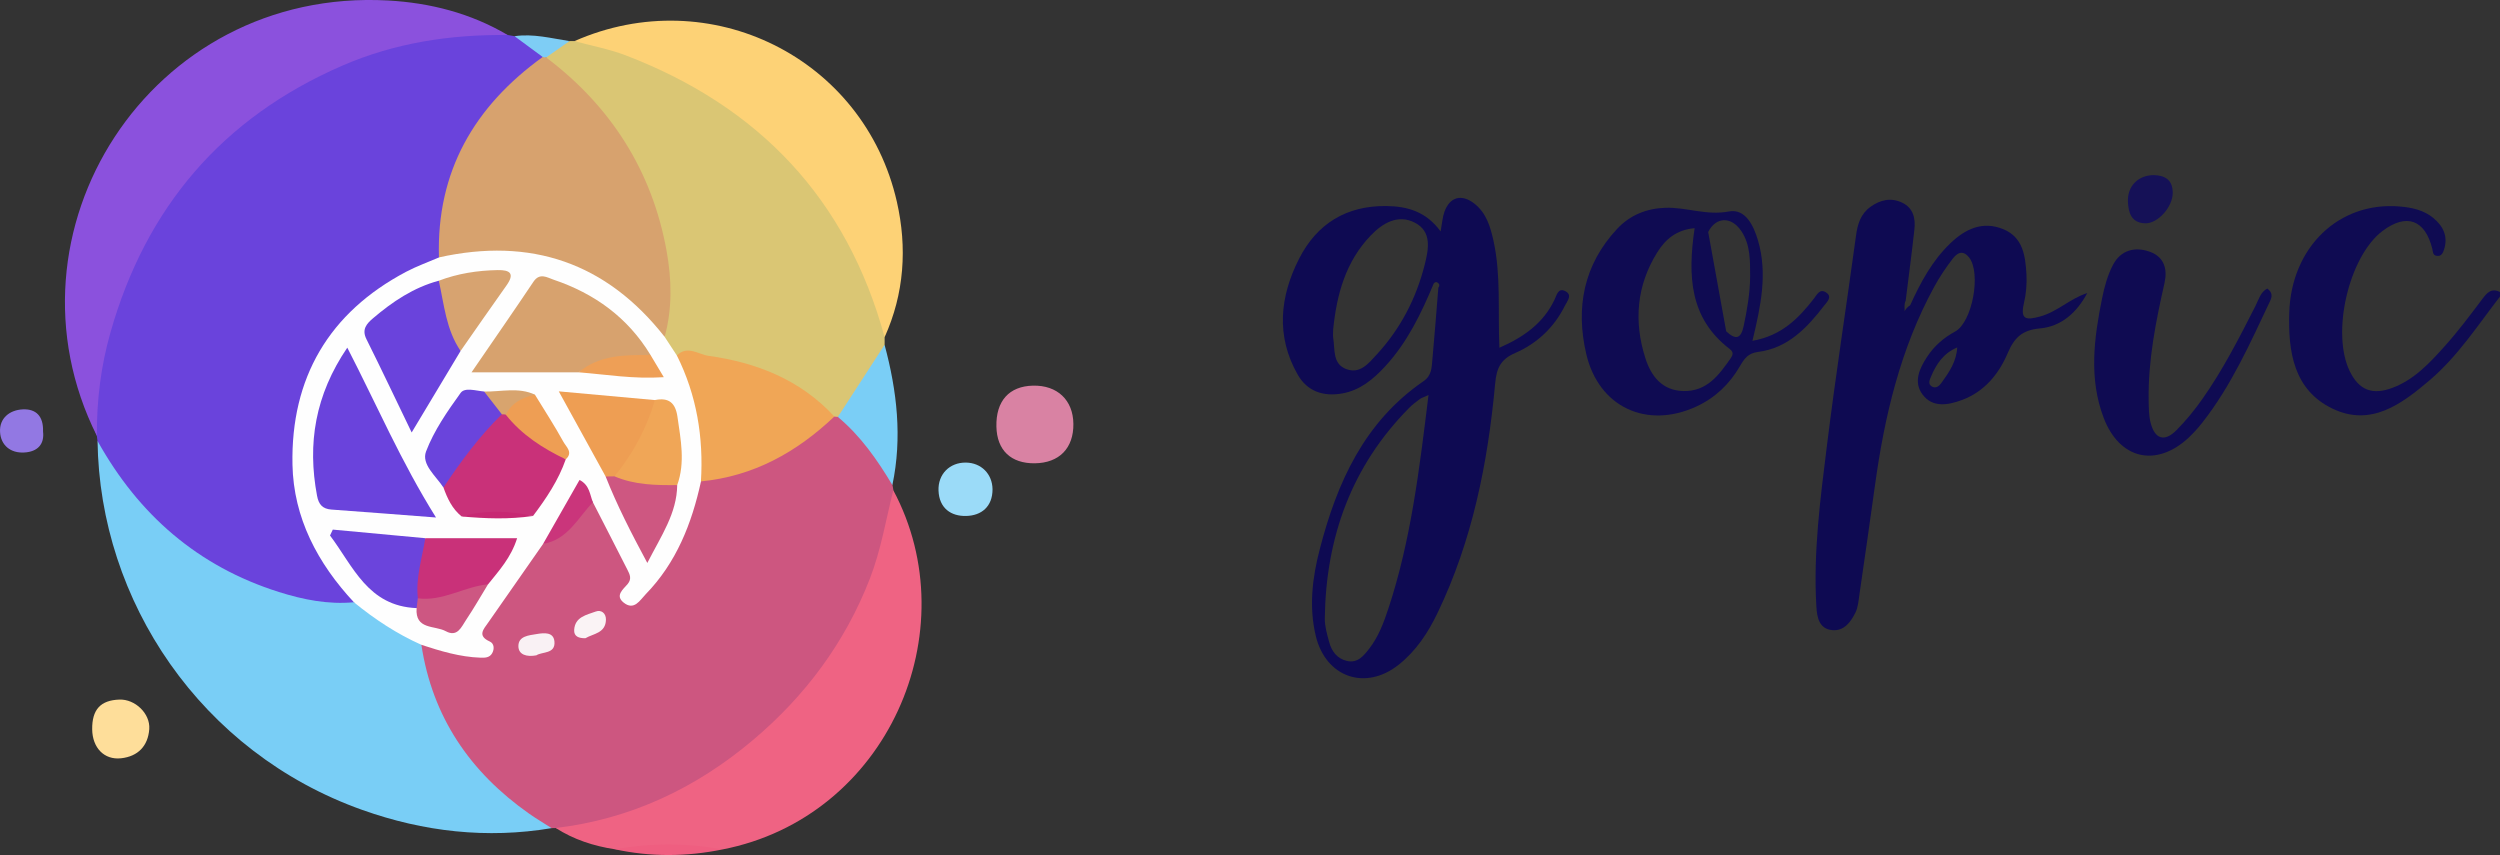 <?xml version="1.0" encoding="UTF-8"?>
<svg id="Layer_1" data-name="Layer 1" xmlns="http://www.w3.org/2000/svg" viewBox="0 0 555.37 189.95">
  <rect x="0" y="0" width="555.37" height="189.95" fill="#333333" stroke="none"/>
  <defs>
    <style>
      .cls-1 {
        fill: #f0a656;
      }

      .cls-1, .cls-2, .cls-3, .cls-4, .cls-5, .cls-6, .cls-7, .cls-8, .cls-9, .cls-10, .cls-11, .cls-12, .cls-13, .cls-14, .cls-15, .cls-16, .cls-17, .cls-18, .cls-19, .cls-20, .cls-21, .cls-22, .cls-23, .cls-24, .cls-25, .cls-26, .cls-27, .cls-28, .cls-29, .cls-30, .cls-31, .cls-32, .cls-33, .cls-34, .cls-35 {
        stroke-width: 0px;
      }

      .cls-2 {
        fill: #151157;
      }

      .cls-3 {
        fill: #fefefe;
      }

      .cls-4 {
        fill: #dac674;
      }

      .cls-5 {
        fill: #ef6383;
      }

      .cls-6 {
        fill: #d7a370;
      }

      .cls-7 {
        fill: #0f0b52;
      }

      .cls-8 {
        fill: #9bdbf8;
      }

      .cls-9 {
        fill: #ef5e80;
      }

      .cls-10 {
        fill: #d8a46e;
      }

      .cls-11 {
        fill: #7ecdf5;
      }

      .cls-12 {
        fill: #cd5680;
      }

      .cls-13 {
        fill: #ee9f56;
      }

      .cls-14 {
        fill: #f9f1f4;
      }

      .cls-15 {
        fill: #fede9a;
      }

      .cls-16 {
        fill: #fdd276;
      }

      .cls-17 {
        fill: #6a43dc;
      }

      .cls-18 {
        fill: #ca357b;
      }

      .cls-19 {
        fill: #f0a657;
      }

      .cls-20 {
        fill: #0e0a52;
      }

      .cls-21 {
        fill: #faf3f5;
      }

      .cls-22 {
        fill: #d982a3;
      }

      .cls-23 {
        fill: #ee9e54;
      }

      .cls-24 {
        fill: #c93179;
      }

      .cls-25 {
        fill: #9278e3;
      }

      .cls-26 {
        fill: #ce5781;
      }

      .cls-27 {
        fill: #c72873;
      }

      .cls-28 {
        fill: #ee9e53;
      }

      .cls-29 {
        fill: #6b44dc;
      }

      .cls-30 {
        fill: #cd5782;
      }

      .cls-31 {
        fill: #d7a26e;
      }

      .cls-32 {
        fill: #7acef6;
      }

      .cls-33 {
        fill: #8b51dd;
      }

      .cls-34 {
        fill: #79cef6;
      }

      .cls-35 {
        fill: #6a44dc;
      }
    </style>
  </defs>
  <path class="cls-7" d="m555.37,65.88c-4.96,6.4-9.37,13.26-15.62,18.58-6.25,5.33-13.06,10.39-21.54,6.34-8.67-4.13-9.93-12.67-9.66-21.34.46-14.59,11.07-24.73,24.55-23.59,2.68.23,5.29.78,7.43,2.53,2.22,1.82,3.35,4.11,2.41,7.04-.25.77-.61,1.61-1.71,1.38-.84-.18-.74-.93-.9-1.55-1.61-6.48-5.74-7.96-11.03-3.98-7.5,5.64-11.48,22.64-7.3,31.19,2.04,4.17,4.99,5.35,9.44,3.69,4.85-1.81,8.28-5.51,11.6-9.21,2.99-3.33,5.69-6.93,8.38-10.51,1.07-1.43,2.03-2.53,3.94-1.58v1h.01Z"/>
  <path class="cls-17" d="m112.76,7.78c.51.09,1.02.17,1.53.26,2.64,1.11,6.27,1,6.45,5.18-1.06,2.19-3.27,3.22-4.96,4.76-10.67,9.71-16.46,21.68-17.03,36.13-.04.99-.11,1.98-.47,2.92-1.08,2.17-3.34,2.64-5.26,3.48-16.9,7.45-25.46,21.04-26.89,38.79-.87,10.82,3.2,20.82,9.97,29.52,1.17,1.5,2.99,2.78,2.56,5.13-2.73,1.89-5.76,1.3-8.65.77-19.04-3.45-33.97-13.32-45.17-29.02-1.69-2.37-2.32-5.08-3.19-7.74-.04-.37-.09-.75-.13-1.12-2.21-5.57-.84-11.21.16-16.67C28.9,40.55,62.02,10.33,101.91,6.7c3.69-.34,7.3.04,10.85,1.08Z"/>
  <path class="cls-12" d="m123.46,183.94c-.31.03-.61.04-.92.03-7.26-1.2-11.71-6.63-16.31-11.43-6.65-6.94-10.65-15.54-13.21-24.79-.45-1.61-.86-3.23.13-4.8,3.58-.97,6.7,1.29,10.13,1.43,2.09.09,4.79,1.02,3.14-2.98-.52-1.25.21-2.67.97-3.75,4.11-5.83,7.74-12,12.68-17.22,4.92-1.6,7.05-6.84,11.6-8.93,2.04.18,2.64,1.8,3.29,3.33,1.11,2.61,2.31,5.18,3.73,7.62,1.81,3.12,2.75,6.28,1.41,10.02,6.42-4.43,9.66-10.78,12.13-17.65,1-2.8,1.31-5.86,3.18-8.33,11.02-2.26,20.62-7.44,29.47-14.21.49-.1.98-.11,1.47-.04,6.13,3.51,10,8.77,11.92,15.52.07.39.13.77.2,1.16.93,10.64-3.44,19.96-8.17,28.84-12.78,23.99-32.57,39.44-59.02,46.22-2.64.68-5.21,1.01-7.8-.04h-.02Z"/>
  <path class="cls-34" d="m93.61,143.24c2.43,16.03,10.8,28.27,23.9,37.49,1.63,1.15,3.35,2.16,5.03,3.24-14.38,2.41-28.39.81-42.04-4.04-35.88-12.75-58.37-46.42-58.83-81.97,9.11,16.37,22.27,27.86,40.28,33.55,5.43,1.71,10.94,2.81,16.67,2.28,5.62,2.16,10.63,5.29,14.99,9.45h0Z"/>
  <path class="cls-4" d="m186.13,92.62c-.26-.02-.52-.04-.78-.08-2.62-.42-4.15-2.59-6.16-3.95-8.72-5.92-18.46-8.49-28.82-9.2-2.19-.8-3.16-2.49-3.43-4.69,2.47-23.22-5.27-42.44-22.7-57.87-1.12-.99-2.25-1.99-2.89-3.39-.39-3.96,3.03-3.37,5.16-4.31h1.12c10.86-.38,19.94,4.85,28.68,10.07,18.58,11.11,31.87,26.9,38.96,47.57.9,2.63,1.92,5.27,1.25,8.15v1.68c-1.44,6.65-5.37,11.69-10.38,16.02h-.01Z"/>
  <path class="cls-20" d="m347.61,64.62c-1.47-.68-1.8.95-2.28,1.96-2.48,5.22-6.8,8.28-12.24,10.67-.37-8.2.38-16.05-1.31-23.74-.69-3.13-1.58-6.18-4.24-8.27-2.84-2.23-5.48-1.52-6.67,1.83-.42,1.16-.49,2.45-.84,4.34-3.23-4.41-7.35-5.58-12.03-5.64-8.93-.11-15.46,3.95-19.4,11.68-4.28,8.4-5.22,17.2-.31,25.79,2.13,3.72,5.71,4.91,9.9,4.16,3.98-.72,6.89-3.16,9.53-6.02,4.93-5.35,8.02-11.79,10.78-18.41v.02c.25-.32.54-.42.83-.23.46.31.55.71.19,1.17-.43,5.3-.83,10.62-1.32,15.92-.17,1.76-.11,3.55-1.97,4.83-13.17,9.03-19.22,22.53-23.05,37.32-1.64,6.32-2.44,12.74-.89,19.25,2.19,9.18,10.99,12.31,18.42,6.42,3.86-3.06,6.52-7.1,8.63-11.49,7.76-16.13,11.18-33.37,12.81-51.02.3-3.3,1.16-5.32,4.44-6.74,4.81-2.09,8.62-5.63,11.02-10.45.56-1.12,1.83-2.5,0-3.35Zm-31.11-5.84c-1.9,7.54-5.4,14.27-10.68,19.99-1.76,1.91-3.65,4.36-6.7,3.24-3.11-1.13-2.54-4.31-2.94-6.85-.1-.65-.02-1.33-.02-1.97.79-7.78,2.76-15.06,8.34-20.87,2.69-2.81,6.08-4.77,9.79-2.86,3.82,1.97,3.09,5.84,2.21,9.32Zm-8.08,76.43c-1.04,3.15-2.22,6.29-4.29,8.94-1.22,1.56-2.56,3.23-4.93,2.67-2.16-.51-3.36-2.11-3.91-4.13-.48-1.75-1.01-3.57-.99-5.35.25-17.99,5.95-33.82,18.78-46.77.7-.7,1.51-1.31,2.31-1.9.37-.28.86-.41,1.95-.91-2.02,16.42-3.89,32.23-8.92,47.45Z"/>
  <path class="cls-33" d="m112.76,7.78c-12.71-.14-25.02,1.72-36.78,6.83-26.6,11.57-43.56,31.47-51.44,59.24-2.13,7.5-3.09,15.19-3.01,23C-1.15,51.61,33.17-2.83,86.22.11c9.33.52,18.36,2.82,26.54,7.66h0Z"/>
  <path class="cls-20" d="m453.2,70.31c-2.99.81-4.47.81-3.59-2.95.49-2.08.68-4.31.56-6.44-.23-4.04-.75-8.21-5.15-10.01-4.59-1.88-8.43-.06-11.78,3.16-4.04,3.89-6.62,8.72-8.9,13.74-.59.38-1.01.85-1.23,1.32.04-.67-.19-1.54.23-2.31.65-5.28,1.36-10.56,1.94-15.85.27-2.45-.23-4.75-2.7-5.94-2.48-1.2-4.86-.66-7.05.91-2.22,1.6-2.88,3.86-3.23,6.46-2.11,15.5-4.52,30.96-6.44,46.48-1.47,11.88-3.07,23.79-2.36,35.83.14,2.37.57,4.98,3.51,5.27,2.66.26,4.18-1.84,5.21-3.99.55-1.16.65-2.57.84-3.88,1.17-8.07,2.34-16.13,3.45-24.21,2.12-15.41,5.64-30.4,13.17-44.19,1.18-2.18,2.59-4.26,4.1-6.23.95-1.24,2.21-2.09,3.65-.28,2.72,3.43.73,14.38-3.11,16.45-2.55,1.38-4.65,3.22-6.23,5.63-1.72,2.62-3.06,5.59-1.01,8.35,2.24,3.01,5.7,2.36,8.73,1.24,4.99-1.84,8.21-5.75,10.2-10.43,1.45-3.41,3.2-5.13,7.14-5.48,4.81-.43,8.24-3.57,10.53-7.86-3.83,1.22-6.62,4.15-10.48,5.21Zm-21.94,14.78c-.5.7-1.24,1.28-2.1.77-.92-.54-.51-1.43-.19-2.19,1.16-2.77,2.74-5.19,5.82-6.48-.17,3.15-1.82,5.54-3.53,7.9Z"/>
  <path class="cls-5" d="m123.46,183.94c16.63-1.97,31.17-8.87,43.81-19.54,11.58-9.76,20.46-21.63,26-35.93,2.46-6.37,3.53-13.01,5.18-19.55,16.69,31.21-1.26,72.65-37.99,79.79-7.97.1-15.94.16-23.91-.05-4.67-.72-9.09-2.15-13.09-4.72h0Z"/>
  <path class="cls-16" d="m196.52,74.92c-8.39-30.76-27.96-51.3-57.51-62.62-3.66-1.4-7.59-2.13-11.39-3.17,30.09-13.26,64.35,3.68,71.62,35.7,2.31,10.16,1.66,20.38-2.73,30.09h0Z"/>
  <path class="cls-7" d="m405.63,64.95c-1.37-.89-1.99.5-2.69,1.4-3.4,4.39-7.2,8.24-13.64,9.36,1.89-7.82,3.38-14.98,1.24-22.28-.98-3.35-2.83-7.15-6.48-6.45-4.97.95-9.42-.98-14.11-.82-4.1.14-7.82,1.58-10.71,4.68-7.45,7.99-9.26,17.52-6.85,27.82,2.76,11.78,13.41,16.72,24.41,11.67,4.22-1.94,7.43-5.02,9.74-9.01.93-1.61,1.78-2.86,4.01-3.14,6.62-.84,10.88-5.34,14.7-10.31.63-.82,1.89-1.94.38-2.92Zm-21.13,14.59c-2.61,3.74-5.3,7.46-10.54,7.33-4.76-.11-7.19-3.36-8.45-7.32-2.59-8.15-1.96-16.1,2.65-23.49,1.82-2.92,4.27-5.02,8.3-5.37h0c-1.57,10.64-1.11,20.01,7.77,26.82.9.69.77,1.29.26,2.03Zm-5.03-28c1.72-3.41,5.16-3.53,7.39-.16,2.03,3.07,1.92,6.62,1.93,10.12h0c-.04,3.68-.67,7.27-1.42,10.85-.61,2.88-1.72,3.29-3.9,1.25"/>
  <path class="cls-7" d="m503.68,64.11c1.28.93,1.02,1.93.59,2.82-4.41,9.31-8.59,18.75-15.01,26.93-.92,1.17-1.93,2.3-3.01,3.32-7.18,6.72-15.39,4.92-18.92-4.35-3.33-8.74-2.15-17.69-.36-26.54.52-2.58,1.24-5.23,2.47-7.53,1.71-3.19,4.83-4.04,8.16-2.83,3.18,1.16,3.94,3.84,3.24,6.94-1.94,8.61-3.67,17.24-3.52,26.12.03,1.65.03,3.36.44,4.95.92,3.56,3.04,4.33,5.7,1.66,2.1-2.11,4.01-4.45,5.73-6.88,4.62-6.53,8.24-13.65,11.86-20.76.73-1.43,1.1-3.08,2.63-3.86h0Z"/>
  <path class="cls-22" d="m238.45,94.14c.07,5.43-3.14,8.71-8.57,8.78-5.31.06-8.41-2.9-8.53-8.14-.13-5.7,2.82-9,8.15-9.11,5.38-.12,8.89,3.21,8.95,8.48h0Z"/>
  <path class="cls-32" d="m186.13,92.62c3.46-5.34,6.92-10.68,10.38-16.02,2.76,10.26,3.95,20.62,1.73,31.16-3.34-5.6-7.05-10.91-12.11-15.14Z"/>
  <path class="cls-15" d="m26.54,155.41c3.45-.12,6.86,3.08,6.62,6.55-.27,3.76-2.51,6.08-6.27,6.49-3.75.41-6.35-2.33-6.41-6.4-.06-4.41,1.84-6.5,6.06-6.64h0Z"/>
  <path class="cls-8" d="m220.49,108.69c0,3.88-2.48,5.85-5.86,5.93-3.36.08-5.99-1.71-6.14-5.64-.14-3.63,2.46-6.26,6.08-6.22,3.4.04,5.87,2.51,5.92,5.92h0Z"/>
  <path class="cls-2" d="m478.5,38.9c2.19.08,4.17.83,4.17,3.95s-3.31,6.86-6.16,6.76c-3.09-.11-3.71-2.46-3.8-4.87-.11-3.39,2.28-5.84,5.79-5.84h0Z"/>
  <path class="cls-25" d="m9.56,95.85c.34,2.78-1.15,4.49-4.13,4.67-3.14.2-5.27-1.66-5.42-4.58-.16-3.01,2.09-4.86,5.06-5,2.94-.13,4.6,1.51,4.49,4.9h0Z"/>
  <path class="cls-9" d="m136.55,188.66c7.97-1.39,15.94-1.46,23.91.05-7.97,1.62-15.94,1.68-23.91-.05Z"/>
  <path class="cls-11" d="m126.51,9.13c-1.73,1.21-3.46,2.42-5.19,3.63-.3.33-.56.32-.76-.1-2.09-1.54-4.18-3.08-6.26-4.62,4.16-.61,8.16.47,12.21,1.09Z"/>
  <path class="cls-3" d="m147.65,74.83c.91,1.38,1.81,2.76,2.72,4.15,3.97,2.74,4.47,7.27,5.53,11.36,1.41,5.49,1.98,11.11-.18,16.62-2.05,9.36-5.47,18.06-12.29,25.06-1.26,1.3-2.55,3.7-4.87,1.86-2-1.58-.12-2.96.87-4.14.98-1.17.46-2.17-.06-3.19-2.53-5-5.11-9.98-7.66-14.97-2.3-2.61-3.81-1.78-5.24.98-1.55,3.01-2.73,6.33-5.83,8.28-4.07,5.83-8.15,11.64-12.2,17.48-1.01,1.45-2.48,2.91.36,4.19.97.43,1.08,1.64.52,2.62-.58,1.01-1.64,1.01-2.63.97-4.53-.16-8.81-1.46-13.07-2.85-5.45-2.43-10.38-5.68-14.99-9.45-8.06-8.64-13.43-18.76-13.66-30.6-.37-19.21,8.07-33.76,25.28-42.84,2.33-1.23,4.84-2.12,7.27-3.17,1.12-1.73,2.99-2.05,4.76-2.27,17.09-2.2,31.71,2.62,43.4,15.52,1.12,1.24,2.06,2.6,1.98,4.4h-.01Z"/>
  <path class="cls-31" d="m147.65,74.83c-12.97-16.51-29.76-22.18-50.14-17.65-.56-19.1,7.86-33.56,23.05-44.52.25.06.5.09.76.1,14.44,10.89,23.56,25.26,26.76,42.97,1.12,6.18,1.33,12.77-.43,19.09h0Z"/>
  <path class="cls-1" d="m155.71,106.95c.6-9.78-.93-19.15-5.34-27.98,2.31-2.34,4.83-.23,6.99.07,10.69,1.49,20.45,5.3,27.99,13.49-8.36,7.93-17.97,13.29-29.64,14.41h0Z"/>
  <path class="cls-18" d="m120.64,120.83c2.66-4.67,5.32-9.34,8.1-14.21,2.26,1.15,2.28,3.26,2.97,4.95-3.35,3.49-5.57,8.33-11.06,9.25h-.01Z"/>
  <path class="cls-21" d="m130.05,141.78c-1.45.02-2.58-.37-2.5-1.84.17-2.91,2.76-3.34,4.79-4.09,1.22-.45,2.29.37,2.27,1.79-.05,3.05-2.85,3.11-4.56,4.14Z"/>
  <path class="cls-14" d="m119.16,145.58c-2.15.41-4-.13-4-2.05,0-2.23,2.3-2.38,4.07-2.68,1.67-.28,3.75-.48,3.94,1.67.24,2.8-2.72,2.21-4,3.05h-.01Z"/>
  <path class="cls-17" d="m96.85,114.96c-8.42-.64-15.81-1.23-23.21-1.76-1.99-.14-2.85-1.14-3.21-3.07-2.18-11.59-.43-22.37,6.72-32.9,6.52,12.65,11.92,25.29,19.7,37.72h0Z"/>
  <path class="cls-31" d="m128.54,82.71h-23.79c5.23-7.63,9.55-13.84,13.76-20.13,1.39-2.07,3.04-.93,4.43-.46,9.11,3.07,16.52,8.4,21.57,16.74-3.26,2.26-7.3,1.21-10.79,2.51-1.67.62-3.58.38-5.18,1.34h0Z"/>
  <path class="cls-17" d="m102.32,77.96c-3.49,5.82-6.98,11.64-10.87,18.11-3.47-7.19-6.69-13.99-10.05-20.73-1.09-2.18.05-3.43,1.47-4.64,4.34-3.7,9.01-6.83,14.6-8.34,3.18,4.71,3.47,10.32,4.84,15.6h.01Z"/>
  <path class="cls-24" d="m125.68,102.04c-1.62,4.65-4.33,8.67-7.26,12.57-5.3-.4-10.59-.59-15.88.11-2.08-1.68-3.16-3.99-4.03-6.43,1.94-7.33,7.2-12.13,12.71-16.76.47-.14.95-.16,1.42-.05,4,3.93,9.25,6.34,13.03,10.55h.01Z"/>
  <path class="cls-29" d="m92.56,135.09c-10.86-.43-14.11-9.33-19.25-16.13.21-.44.41-.87.62-1.31,6.85.64,13.69,1.27,20.54,1.91,1.8,4.58-.87,8.9-.77,13.39-.16.83-.48,1.58-1.14,2.15h0Z"/>
  <path class="cls-28" d="m134.54,105.85c-3.33-6.05-6.66-12.1-10.41-18.91,7.65.69,14.51,1.32,21.37,1.94.91,1.01.8,2.22.28,3.24-2.55,5.05-3.91,10.87-9.08,14.26-.8.18-1.54.05-2.16-.52h0Z"/>
  <path class="cls-24" d="m92.83,132.92c-.52-4.59.95-8.93,1.65-13.36h20.4c-1.38,4.37-4.05,7.23-6.46,10.25-3.63,2.78-8.01,3.43-12.3,4.3-1.24.25-2.66.48-3.28-1.19h-.01Z"/>
  <path class="cls-35" d="m111.48,92.03c-4.99,4.89-9.11,10.47-12.97,16.27-1.65-2.55-4.96-5.13-3.86-8.02,1.77-4.65,4.74-8.92,7.68-13,.93-1.29,3.42-.46,5.2-.31,1.8,1.31,4.75,1.72,3.94,5.06h.01Z"/>
  <path class="cls-19" d="m136.51,105.82c4.13-5.05,7.14-10.69,8.99-16.95,3.06-.62,4.56.61,5,3.74.72,5.07,1.76,10.11-.06,15.15-4.89,2.42-11.08,1.56-13.93-1.94h0Z"/>
  <path class="cls-6" d="m102.32,77.96c-3.22-4.7-3.65-10.27-4.84-15.6,4.21-1.6,8.59-2.28,13.08-2.36,2.77-.05,3.84.77,1.95,3.42-3.43,4.83-6.8,9.69-10.19,14.54Z"/>
  <path class="cls-26" d="m136.51,105.82c4.46,1.92,9.19,1.99,13.93,1.94-.07,6.25-3.52,11.2-6.64,17.3-3.58-6.66-6.72-12.78-9.26-19.21.66,0,1.31-.02,1.97-.03h0Z"/>
  <path class="cls-30" d="m92.83,132.92c5.55.72,10.28-2.61,15.58-3.11-1.62,2.65-3.15,5.34-4.88,7.92-1.03,1.54-1.91,3.9-4.5,2.49-2.43-1.33-6.85-.26-6.48-5.13.09-.72.18-1.44.26-2.17h.02Z"/>
  <path class="cls-23" d="m125.68,102.04c-5.1-2.44-9.78-5.44-13.34-9.94.18-4.38,3.25-4.54,6.49-4.43,2.13,3.49,4.37,6.92,6.34,10.5.59,1.08,2.23,2.36.5,3.87h.01Z"/>
  <path class="cls-13" d="m128.54,82.71c4.68-3.93,10.34-3.85,15.97-3.85.9,1.51,1.8,3.01,2.95,4.93-6.82.45-12.85-.61-18.91-1.08h0Z"/>
  <path class="cls-10" d="m118.84,87.68c-2.77.58-5.13,1.77-6.49,4.43-.28-.07-.57-.09-.86-.07-1.31-1.69-2.63-3.37-3.94-5.06,3.78.08,7.62-1.03,11.3.7h-.01Z"/>
  <path class="cls-27" d="m102.54,114.73c5.28-1.47,10.58-1.28,15.88-.11-5.29.79-10.58.59-15.88.11Z"/>
</svg>